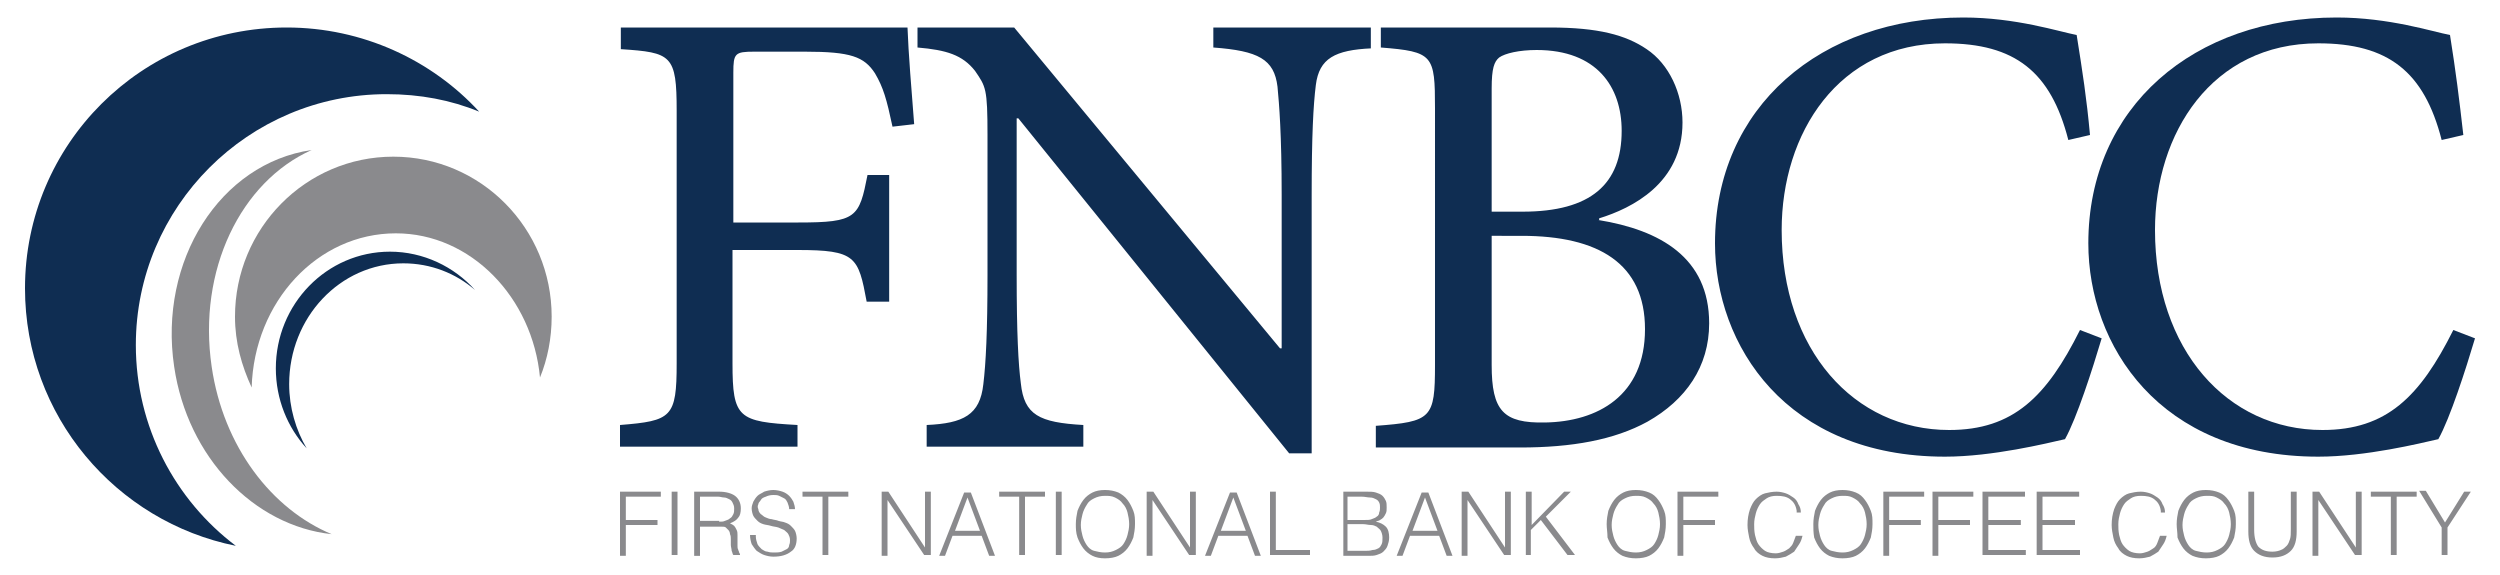 <svg xmlns:xlink="http://www.w3.org/1999/xlink" xmlns="http://www.w3.org/2000/svg" id="Layer_1" x="0" y="0" viewBox="0 0 300 69" xml:space="preserve" width="300" height="69"><style>.st0{fill:#0f2d52}.st1{fill:#8a8a8d}</style><path class="st0" d="M107.1 15.2c-.7-3.3-1.1-4.7-2.1-6.4-1.3-2-2.9-2.6-8.4-2.6h-6.1c-2.3 0-2.5.2-2.5 2.5v18h7.8c7 0 7.3-.6 8.3-5.7h2.6v15.2H104c-1-5.4-1.3-6.2-8.3-6.2h-7.8v13.6c0 6.6.7 7 7.8 7.4v2.6H74.4V51c6.2-.5 6.8-.9 6.8-7.4V13.3c0-6.7-.6-7-6.7-7.4V3.3h34.4c.1 2.9.5 7.8.8 11.6l-2.6.3zM164.6 5.8c-4.4.2-6.3 1.2-6.7 4.4-.3 2.4-.5 6-.5 13.3v30.9h-2.7l-32.5-40.2h-.2V33c0 7 .2 10.7.5 13 .4 3.8 2.2 4.7 7.5 5v2.6h-18.8V51c4.4-.2 6.4-1.2 6.8-4.9.3-2.5.5-6.2.5-13.2V16.2c0-5.6-.2-5.8-1.5-7.7-1.5-1.9-3.4-2.5-6.9-2.8V3.3h11.6l31.9 38.5h.2V23.4c0-7.3-.3-10.9-.5-13-.4-3.3-2.3-4.3-7.7-4.7V3.3h18.9v2.5zM191.8 26.4c7.4 1.2 13.3 4.5 13.3 12.4 0 5.2-2.8 9.2-7.4 11.8-4 2.2-9.1 3.1-15.3 3.1h-17.3v-2.6c6.7-.5 7.1-.9 7.1-7.3V13c0-6.4-.2-6.8-6.5-7.3V3.3H186c5.8 0 9.1.9 11.6 2.6 2.7 1.8 4.3 5.3 4.3 8.8 0 7.3-6.1 10.3-10 11.5v.2zm-9.1-1c8.2 0 11.9-3.3 11.9-9.7 0-5.3-3-9.7-10.2-9.7-2.1 0-3.8.4-4.5.9-.6.5-.9 1.3-.9 3.7v14.8h3.7zM179 43.8c0 5.5 1.4 7 6.4 6.9 6.3-.1 12-3.2 12-11.2 0-7.9-5.6-11.2-14.8-11.2H179v15.5zM252.2 40.6c-1.1 3.7-3 9.6-4.4 12.1-2.2.5-8.7 2.1-14.4 2.1-19.1 0-27.6-13.4-27.6-25.6 0-16.4 12.7-27.1 29.8-27.1 6.3 0 11.5 1.7 13.6 2.1.7 4.4 1.2 7.6 1.6 12l-2.6.6c-2.1-8.2-6.4-11.6-14.8-11.6-12.8 0-19.6 10.8-19.6 22.4 0 14.4 8.7 24 20.1 24 7.7 0 11.7-4 15.7-12l2.6 1z"></path><path class="st0" d="M297 40.6c-1.1 3.7-3 9.6-4.4 12.1-2.2.5-8.7 2.1-14.4 2.1-19.1 0-27.6-13.4-27.6-25.6 0-16.4 12.7-27.1 29.8-27.1 6.3 0 11.5 1.7 13.6 2.1.7 4.4 1.1 7.6 1.6 12l-2.6.6c-2.1-8.2-6.4-11.6-14.8-11.6-12.8 0-19.6 10.8-19.6 22.4 0 14.4 8.7 24 20.1 24 7.7 0 11.7-4 15.7-12l2.6 1z"></path><g><path class="st0" d="M3 34.6C3 17.3 17 3.3 34.4 3.3c9.1 0 17.4 3.9 23.1 10.1-3.4-1.4-7.1-2.1-11.1-2.1-16.6 0-30.1 13.5-30.1 30.1 0 9.8 4.7 18.6 12 24.1C13.9 62.6 3 49.9 3 34.6z"></path><path class="st1" d="M37.4 18c.1 0 .1 0 0 0-8.5 3.8-13.7 14.4-12 26 1.4 9.6 7.2 17.1 14.4 20.1-9.3-1-17.3-9.2-18.9-20.1-1.9-12.7 5.5-24.4 16.5-26z"></path><path class="st1" d="M47.5 28c-9.4 0-17 8.2-17.3 18.5-1.2-2.6-2-5.4-2-8.5 0-10.6 8.5-19.2 19-19.2s19 8.6 19 19.2c0 2.6-.5 5.1-1.4 7.3-.9-9.6-8.3-17.3-17.3-17.3z"></path><path class="st0" d="M34.7 46.1c0 2.8.8 5.5 2.1 7.7-2.3-2.5-3.7-5.9-3.7-9.6 0-7.7 6.1-14 13.7-14 4 0 7.7 1.8 10.2 4.6-2.3-2-5.3-3.2-8.6-3.2-7.6 0-13.7 6.5-13.7 14.5z"></path></g><g><path class="st1" d="M74.4 66.7V59h4.9v.6h-4.2v2.8h3.8v.6h-3.8v3.7h-.7zM80.6 66.7V59h.7v7.6h-.7zM84 63.2v3.5h-.7V59h3c.8 0 1.5.2 1.9.5.4.3.7.8.7 1.5 0 .5-.1.9-.3 1.1-.2.3-.5.5-1 .7.2.1.4.2.5.3.1.1.2.3.3.5.1.2.1.4.1.6 0 .2 0 .4 0 .6 0 .3 0 .5 0 .7 0 .2 0 .3.1.5 0 .1.1.2.1.3 0 .1.1.1.1.2v.1H88c-.1-.1-.1-.3-.2-.5 0-.2-.1-.5-.1-.7 0-.2 0-.5 0-.7 0-.2 0-.4-.1-.6 0-.2-.1-.4-.2-.5-.1-.1-.2-.2-.3-.3-.1-.1-.3-.1-.5-.1s-.3 0-.5 0H84zm2.3-.6c.3 0 .5 0 .7-.1.2-.1.4-.1.6-.3.2-.1.3-.3.4-.5.1-.2.1-.4.1-.7 0-.3-.1-.5-.2-.7-.1-.2-.2-.3-.4-.4-.2-.1-.4-.2-.6-.2-.2 0-.5-.1-.7-.1H84v2.9h2.3zM90.7 64.4c0 .3.1.6.2.9.1.2.3.4.5.6.2.1.4.3.7.3.3.1.5.1.8.1.3 0 .6 0 .9-.1.2-.1.4-.2.6-.3.2-.1.3-.3.3-.5.1-.2.1-.4.1-.6 0-.3-.1-.5-.2-.7-.1-.2-.3-.3-.5-.5-.2-.1-.5-.2-.7-.3-.3-.1-.6-.1-.9-.2-.3-.1-.6-.1-.9-.2-.3-.1-.5-.2-.7-.4-.2-.2-.4-.4-.5-.6-.1-.2-.2-.6-.2-.9 0-.3.1-.5.2-.8.1-.2.3-.5.5-.7.2-.2.5-.3.8-.5.3-.1.7-.2 1.1-.2.4 0 .8.1 1.1.2.3.1.6.3.8.5.2.2.4.5.5.7.1.3.2.6.2.9h-.7c0-.3-.1-.5-.2-.8-.1-.2-.2-.4-.4-.5-.2-.1-.4-.2-.6-.3-.2-.1-.5-.1-.7-.1-.4 0-.7.1-.9.2-.3.1-.5.2-.6.4-.1.2-.3.3-.3.5-.1.2-.1.4 0 .6 0 .2.1.4.3.6.2.1.3.3.6.4.2.1.5.2.7.2.3.1.6.1.8.2.3.1.6.1.8.2.3.1.5.2.7.4.2.2.4.4.5.6.1.2.2.6.2.9 0 .7-.2 1.3-.7 1.6-.5.4-1.2.6-2.1.6-.4 0-.8-.1-1.1-.2-.3-.1-.6-.3-.9-.5-.2-.2-.4-.5-.6-.8-.1-.3-.2-.7-.2-1.1h.7zM96.2 59h5.6v.6h-2.4v7h-.7v-7h-2.4V59zM106.5 60v6.7h-.7V59h.8l4.4 6.7V59h.7v7.6h-.8l-4.4-6.6zM112.7 66.7l3-7.6h.8l2.9 7.6h-.7l-.9-2.4h-3.5l-.9 2.4h-.7zm1.9-3h3l-1.5-4-1.5 4zM119.8 59h5.6v.6H123v7h-.7v-7h-2.4V59zM126.7 66.7V59h.7v7.6h-.7zM129.1 62.9c0-.6.1-1.1.2-1.6.2-.5.4-.9.7-1.3.3-.4.7-.7 1.1-.9.4-.2.9-.3 1.5-.3s1.1.1 1.6.3c.4.2.8.5 1.1.9.3.4.5.8.7 1.3.2.5.2 1 .2 1.6 0 .6-.1 1.1-.2 1.6-.2.5-.4.9-.7 1.3-.3.4-.7.7-1.1.9-.4.2-1 .3-1.6.3-.6 0-1.1-.1-1.5-.3-.4-.2-.8-.5-1.1-.9-.3-.4-.5-.8-.7-1.3-.2-.6-.2-1.1-.2-1.6zm3.5 3.4c.5 0 .9-.1 1.3-.3.4-.2.7-.4.9-.7.2-.3.4-.7.5-1.1.1-.4.2-.8.2-1.3s-.1-1-.2-1.4c-.1-.4-.3-.8-.6-1.1-.2-.3-.5-.5-.9-.7-.4-.2-.8-.2-1.2-.2-.5 0-.9.1-1.3.3-.4.2-.7.4-.9.8-.2.3-.4.7-.5 1.1-.1.4-.2.8-.2 1.3s.1.9.2 1.3.3.8.5 1.1c.2.3.5.6.9.7.4.1.8.2 1.3.2zM138.3 60v6.7h-.7V59h.8l4.4 6.7V59h.7v7.6h-.8l-4.4-6.6zM144.6 66.7l3-7.6h.8l2.9 7.6h-.7l-.9-2.4h-3.5l-.9 2.4h-.7zm1.9-3h3l-1.5-4-1.5 4zM152.4 66.7V59h.7v7h4.1v.6h-4.8zM161.2 66.7V59h2.8c.4 0 .8 0 1.1.1.3.1.6.2.8.4.2.2.3.4.4.6.1.2.1.5.1.8 0 .3 0 .5-.1.7-.1.2-.2.4-.3.5-.1.1-.2.2-.4.3-.1.1-.3.1-.5.2.5.1.9.3 1.2.6.3.3.4.8.4 1.3 0 .4-.1.7-.2 1-.1.3-.3.5-.5.7-.2.2-.5.3-.8.4-.3.1-.6.1-1 .1h-3zm.7-4.3h1.8c.4 0 .7 0 .9-.1.3-.1.5-.2.6-.3.2-.1.3-.3.3-.5.1-.2.1-.4.1-.6 0-.2 0-.4-.1-.6-.1-.2-.2-.3-.4-.4-.2-.1-.4-.2-.7-.2-.3 0-.6-.1-1-.1h-1.7v2.8zm0 3.7h1.8c.4 0 .7 0 1-.1.3 0 .5-.1.7-.2.2-.1.3-.3.4-.5.1-.2.1-.5.1-.8 0-.3-.1-.6-.2-.8-.1-.2-.3-.3-.5-.5-.2-.1-.4-.2-.7-.2-.3 0-.6-.1-.9-.1h-1.9v3.2zM167.6 66.7l3-7.6h.8l2.9 7.6h-.7l-.9-2.4h-3.5l-.9 2.4h-.7zm1.9-3h3l-1.5-4-1.5 4zM176.1 60v6.7h-.7V59h.8l4.4 6.7V59h.7v7.6h-.8l-4.4-6.6zM183.1 66.7V59h.7v4l3.9-4h.8l-3 3 3.5 4.6h-.9l-3.2-4.2-1.2 1.2v3h-.6zM192.8 62.9c0-.6.1-1.1.2-1.6.2-.5.4-.9.7-1.3.3-.4.7-.7 1.1-.9.4-.2.9-.3 1.5-.3s1.1.1 1.6.3c.5.2.8.5 1.1.9.3.4.5.8.7 1.3.2.5.2 1 .2 1.6 0 .6-.1 1.1-.2 1.6-.2.5-.4.9-.7 1.3-.3.4-.7.7-1.1.9-.4.2-1 .3-1.6.3-.6 0-1.1-.1-1.6-.3-.4-.2-.8-.5-1.1-.9-.3-.4-.5-.8-.7-1.3 0-.6-.1-1.1-.1-1.6zm3.5 3.4c.5 0 .9-.1 1.3-.3.4-.2.7-.4.9-.7.2-.3.4-.7.5-1.1.1-.4.2-.8.2-1.3s-.1-1-.2-1.4c-.1-.4-.3-.8-.6-1.1-.2-.3-.5-.5-.9-.7-.4-.2-.8-.2-1.2-.2-.5 0-.9.1-1.3.3-.4.2-.7.4-.9.8-.2.3-.4.7-.5 1.1-.1.4-.2.8-.2 1.3s.1.9.2 1.3.3.8.5 1.1c.2.3.5.6.9.7.4.1.8.2 1.3.2zM201.3 66.7V59h4.9v.6H202v2.8h3.8v.6H202v3.7h-.7zM215.6 61.3c-.1-.7-.4-1.1-.8-1.4-.4-.3-.9-.4-1.6-.4-.5 0-.9.1-1.2.3-.3.2-.6.4-.8.7-.2.3-.4.7-.5 1.1-.1.4-.2.8-.2 1.3 0 .4 0 .8.1 1.3.1.4.2.8.4 1.1.2.3.5.6.8.8.3.2.8.3 1.3.3.3 0 .6-.1.9-.2.3-.1.5-.3.7-.4.2-.2.4-.4.5-.7.1-.3.2-.5.3-.8h.8c-.1.4-.2.7-.4 1-.2.3-.4.6-.6.9-.3.2-.6.4-1 .6-.4.1-.8.2-1.3.2-.6 0-1.1-.1-1.5-.3-.4-.2-.8-.5-1-.9-.3-.4-.5-.8-.6-1.3-.1-.5-.2-1-.2-1.5 0-.7.1-1.3.3-1.9.2-.5.4-.9.7-1.2.3-.3.7-.6 1.1-.7.4-.1.9-.2 1.4-.2.4 0 .8.1 1.1.2.3.1.6.3.9.5.3.2.5.5.6.8.2.3.3.6.3 1h-.5zM217.6 62.9c0-.6.1-1.1.2-1.6.2-.5.4-.9.7-1.3.3-.4.7-.7 1.1-.9.4-.2.9-.3 1.5-.3s1.1.1 1.6.3c.5.2.8.5 1.1.9.3.4.5.8.7 1.3.2.5.2 1 .2 1.6 0 .6-.1 1.1-.2 1.6-.2.5-.4.9-.7 1.3-.3.4-.7.7-1.1.9-.4.2-1 .3-1.6.3-.6 0-1.1-.1-1.6-.3-.4-.2-.8-.5-1.1-.9-.3-.4-.5-.8-.7-1.3-.1-.6-.1-1.1-.1-1.6zm3.5 3.4c.5 0 .9-.1 1.3-.3.4-.2.7-.4.9-.7.2-.3.4-.7.5-1.1.1-.4.2-.8.2-1.3s-.1-1-.2-1.4c-.1-.4-.3-.8-.6-1.1-.2-.3-.5-.5-.9-.7-.4-.2-.7-.2-1.2-.2s-.9.1-1.3.3c-.4.2-.7.4-.9.8-.2.3-.4.7-.5 1.1-.1.4-.2.8-.2 1.3s.1.9.2 1.3.3.8.5 1.1c.2.3.5.6.9.7.4.1.8.2 1.3.2zM226 66.7V59h4.9v.6h-4.2v2.8h3.8v.6h-3.8v3.7h-.7zM231.9 66.7V59h4.9v.6h-4.2v2.8h3.8v.6h-3.8v3.7h-.7zM237.9 66.7V59h5.1v.6h-4.4v2.8h3.9v.6h-3.9v3h4.5v.6h-5.2zM244.4 66.7V59h5.1v.6h-4.4v2.8h3.9v.6h-3.9v3h4.5v.6h-5.2zM259.3 61.3c-.1-.7-.4-1.1-.8-1.4-.4-.3-.9-.4-1.6-.4-.5 0-.9.1-1.2.3-.3.2-.6.4-.8.7-.2.3-.4.7-.5 1.1-.1.4-.2.8-.2 1.3 0 .4 0 .8.1 1.3.1.4.2.8.4 1.1.2.3.5.6.8.8.3.2.8.3 1.3.3.3 0 .6-.1.9-.2.3-.1.5-.3.7-.4s.4-.4.5-.7c.1-.3.2-.5.3-.8h.8c-.1.4-.2.7-.4 1-.2.3-.4.6-.6.9-.3.2-.6.4-1 .6-.4.1-.8.2-1.3.2-.6 0-1.1-.1-1.5-.3-.4-.2-.8-.5-1-.9-.3-.4-.5-.8-.6-1.3-.1-.5-.2-1-.2-1.5 0-.7.1-1.3.3-1.9.2-.5.4-.9.7-1.2.3-.3.7-.6 1.1-.7.4-.1.9-.2 1.4-.2.4 0 .8.1 1.1.2.3.1.6.3.9.5.3.2.5.5.6.8.2.3.3.6.3 1h-.5zM261.2 62.9c0-.6.1-1.1.2-1.6.2-.5.4-.9.7-1.3.3-.4.7-.7 1.1-.9.4-.2.9-.3 1.5-.3s1.1.1 1.6.3c.5.2.8.5 1.1.9.3.4.5.8.7 1.3.2.5.2 1 .2 1.6 0 .6-.1 1.1-.2 1.6-.2.5-.4.9-.7 1.3-.3.4-.7.7-1.1.9-.4.2-1 .3-1.6.3-.6 0-1.1-.1-1.6-.3-.4-.2-.8-.5-1.1-.9-.3-.4-.5-.8-.7-1.3 0-.6-.1-1.1-.1-1.6zm3.6 3.4c.5 0 .9-.1 1.3-.3.4-.2.7-.4.9-.7.2-.3.4-.7.5-1.1.1-.4.2-.8.2-1.3s-.1-1-.2-1.4c-.1-.4-.3-.8-.6-1.1-.2-.3-.5-.5-.9-.7-.4-.2-.7-.2-1.2-.2s-.9.1-1.3.3c-.4.2-.7.4-.9.8-.2.3-.4.7-.5 1.1-.1.4-.2.8-.2 1.3s.1.9.2 1.3.3.8.5 1.1c.2.3.5.6.9.7.4.1.8.2 1.3.2zM269.8 59h.7v4.6c0 .9.2 1.6.5 2 .4.4.9.6 1.7.6.4 0 .8-.1 1-.2.3-.1.5-.3.7-.5.2-.2.3-.5.4-.8.1-.3.1-.7.1-1.2V59h.7v4.8c0 1-.2 1.8-.7 2.3-.5.5-1.2.8-2.2.8-1 0-1.7-.3-2.2-.8-.5-.5-.7-1.3-.7-2.3V59zM278.2 60v6.7h-.7V59h.8l4.4 6.7V59h.7v7.6h-.8l-4.4-6.6zM284.4 59h5.6v.6h-2.4v7h-.7v-7h-2.4V59zM293.4 62.7l2.3-3.7h.8l-2.8 4.3v3.3h-.7v-3.3l-2.7-4.4h.8l2.3 3.8z"></path></g></svg>